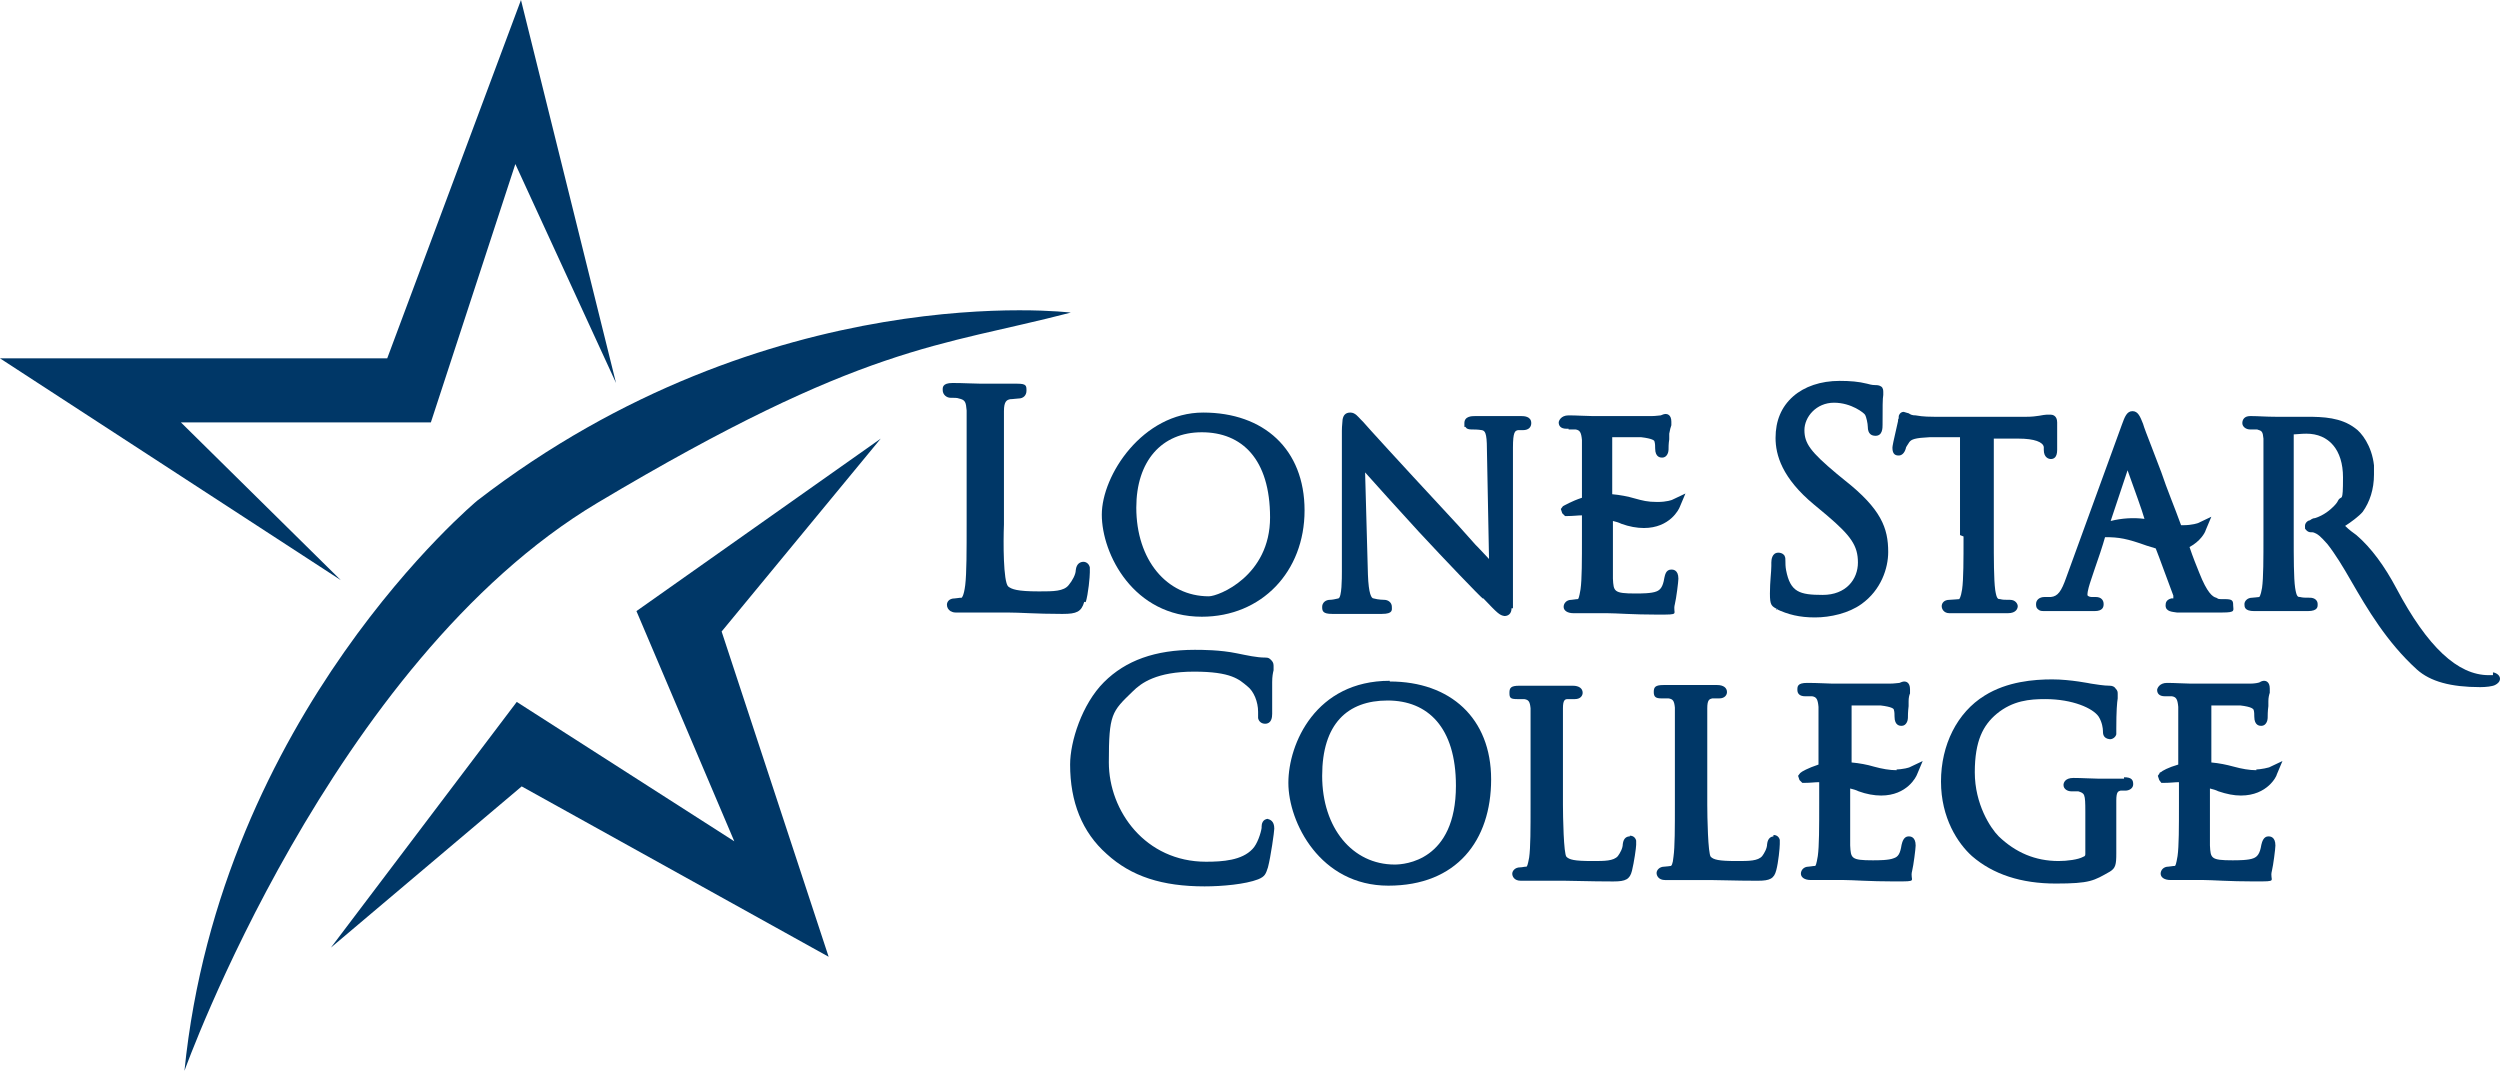 <?xml version="1.0" encoding="UTF-8"?>
<svg xmlns="http://www.w3.org/2000/svg" version="1.1" viewBox="0 0 355.1 152.1">
  <defs>
    <style>
      .cls-1 {
        fill: #003767;
      }
    </style>
  </defs>
  <!-- Generator: Adobe Illustrator 28.7.3, SVG Export Plug-In . SVG Version: 1.2.0 Build 164)  -->
  <g>
    <g id="Layer_1">
      <g id="Layer_1-2" data-name="Layer_1">
        <g>
          <path class="cls-1" d="M180.2,116.3c-.9,0-1,.8-1,1.1v.2c-.1.7-.6,2.3-1.3,3-1.5,1.6-4.2,1.8-6.6,1.8-8.6,0-13.8-7.2-13.8-14.1s.4-7.2,3.4-10.1c1.2-1.2,3.4-2.8,8.7-2.8s6.4,1.1,7.6,2.1c.9.7,1.5,2.2,1.5,3.6s0,.6,0,.9c.1.5.5.8,1,.8h0c.9,0,1-.9,1-1.4v-4.5c0-.8.1-1.3.2-1.7v-.5c0-.3,0-.6-.3-.9s-.4-.4-.9-.4c-1.2,0-2.5-.3-4-.6-2.4-.5-5-.5-6-.5-5.6,0-9.8,1.5-12.9,4.6s-4.8,8.4-4.8,11.7c0,5.3,1.7,9.6,5.2,12.7,3.5,3.2,7.9,4.6,13.9,4.6h0c2.5,0,5.8-.3,7.6-1,1-.4,1.1-.8,1.4-1.7.4-1.5.9-5.1.9-5.5,0-1.1-.6-1.3-1-1.4h.2Z"/>
          <path class="cls-1" d="M197.4,96.7c-10.5,0-14.4,8.9-14.4,14.5s4.5,14.6,14.2,14.6,14.6-6.4,14.6-15.1-5.8-13.9-14.4-13.9h0ZM206.8,111.6c0,10.7-7.3,11.2-8.7,11.2-6,0-10.3-5.2-10.3-12.6s3.6-10.7,9.3-10.7,9.7,3.8,9.7,12.1Z"/>
          <path class="cls-1" d="M252,118.8c-.4,0-.9.2-1,1.1,0,.6-.4,1.3-.7,1.7-.6.7-1.9.7-3.5.7h-.2c-2.5,0-3.2-.2-3.6-.6s-.5-5.7-.5-7.4v-13.7c0-1.2.3-1.3.7-1.4h1c.8,0,1.1-.5,1.1-.9,0-.6-.5-1-1.4-1h-7.6c-1.2,0-1.4.3-1.4,1s.3.9,1.1.9h1c.6.1.8.3.9,1.3v13.7c0,3.4,0,6.1-.2,7.5-.1,1.1-.3,1.3-.4,1.3s-.6.1-.9.1c-.7,0-1.1.5-1.1.9s.3,1,1.2,1h6.4c1.5,0,3.5.1,6.5.1h.3c1.7,0,2.3-.3,2.6-1.5.3-1.1.5-3.2.5-3.7h0v-.6c-.1-.4-.4-.7-.9-.7v.2Z"/>
          <path class="cls-1" d="M231.5,118.8c-.4,0-.9.2-1,1.1,0,.6-.4,1.3-.7,1.7-.6.7-1.9.7-3.5.7h-.2c-2.5,0-3.2-.2-3.6-.6s-.5-5.7-.5-7.4v-13.7c0-1.2.3-1.3.7-1.3h1c.8,0,1.1-.5,1.1-.9,0-.6-.5-1-1.4-1h-7.6c-1.2,0-1.4.3-1.4,1s.1.9,1.1.9h1c.6.1.8.3.9,1.3v13.7c0,3.4,0,6.1-.2,7.5-.2,1.1-.3,1.3-.4,1.3-.3,0-.6.1-.9.1-.7,0-1.1.5-1.1.9s.3,1,1.2,1h6.2c1.5,0,3.6.1,6.7.1h.3c1.7,0,2.3-.3,2.6-1.5.3-1.2.6-3.3.6-3.7h0v-.6c-.1-.4-.4-.7-.9-.7h0Z"/>
          <path class="cls-1" d="M301.8,110.6h-3.8c-.7,0-2.3-.1-3.5-.1s-1.4.7-1.4,1c0,.6.6.9,1.1.9h1c.9.3,1,.3,1,2.9v5.9c0,.3,0,.4-.3.5-.7.4-2.3.6-3.5.6-3.3,0-6.1-1.2-8.5-3.5-1.2-1.2-3.4-4.6-3.4-9.1s1.2-6.7,3.1-8.3c2.3-1.9,4.7-2.1,6.9-2.1,3.9,0,6.8,1.3,7.6,2.5.5.8.6,1.7.6,2h0c0,.4,0,1.1,1,1.2.4,0,.8-.3.9-.7v-.8c0-2.5.1-3.7.2-4.3v-.6c0-.3,0-.5-.3-.8-.1-.2-.4-.4-.8-.4-.9,0-2-.2-2.7-.3,0,0-2.9-.6-5.5-.6s-6.4.3-9.6,2.3c-3.9,2.4-6.2,7-6.2,12.2s2.4,8.8,4.4,10.6c3,2.6,7,3.9,11.9,3.9s5.4-.4,7.7-1.7c.8-.5.9-1,.9-2.6v-7.5c0-1.3.3-1.3.6-1.4h.7c.5,0,1.1-.3,1.1-.9s-.2-1-1.3-1v.2Z"/>
          <path class="cls-1" d="M154.2,85.6c.4-1.3.6-3.7.6-4.3v-.7c-.1-.5-.5-.8-.9-.8s-1,.2-1.1,1.2c0,.6-.5,1.5-1,2.1-.7.9-2.2.9-4.1.9h-.2c-3,0-3.8-.3-4.3-.7-.7-.7-.7-6.3-.6-8.8v-16.1c0-1.4.4-1.6.9-1.7.4,0,.9-.1,1.2-.1.6,0,1.1-.4,1.1-1.1s0-1-1.3-1h-5.1c-.9,0-2.6-.1-4.1-.1s-1.4.7-1.4,1c0,.7.6,1.1,1.1,1.1s1,0,1.2.1c.9.2,1,.5,1.1,1.7v16c0,4,0,7.1-.2,8.8-.2,1.6-.5,1.8-.5,1.8-.4,0-.8.1-1,.1-.8,0-1.1.5-1.1.9s.2.7.5.9c.2.1.4.2.7.2s.1,0,.2,0h7.1c1.9,0,4.2.2,7.7.2h.3c1.9,0,2.6-.3,3-1.7h.2Z"/>
          <path class="cls-1" d="M170.7,87.6c8.5,0,14.6-6.4,14.6-15.1s-5.8-13.9-14.4-13.9-14.4,8.9-14.4,14.5,4.5,14.5,14.2,14.5h0ZM161.4,72.1c0-6.6,3.6-10.7,9.3-10.7s9.7,3.8,9.7,12.1-7.3,11.2-8.7,11.2c-6,0-10.3-5.2-10.3-12.6Z"/>
          <path class="cls-1" d="M214.9,86.3v-22.7c0-2.3.3-2.4.7-2.5h.7c.9,0,1.2-.5,1.2-1,0-1-1.1-1-1.4-1h-6.6c-.4,0-1.5,0-1.5,1s0,.3.2.6c.1.2.4.3.8.3s.9,0,1.5.1c.4.1.7.3.7,2.7l.3,15.6c-.5-.5-1-1.1-1.6-1.7l-.3-.3c-1.5-1.7-3.3-3.7-5-5.5-5.3-5.7-10.5-11.4-11-12l-.3-.3c-.4-.4-.8-1-1.5-1s-1,.4-1.1,1c0,.3-.1.8-.1,1.6v20c0,.9,0,3.7-.5,3.8-.4.1-.9.2-1.2.2-.6,0-1.1.4-1.1,1s.1,1,1.4,1h7.1c1.6,0,1.4-.6,1.4-1,0-.6-.5-1-1.1-1,0,0-.8,0-1.5-.2-.3,0-.7-.6-.8-3.4l-.4-14.5c1.5,1.7,4.5,5,7.6,8.4,3.7,4,8.7,9.2,9.1,9.5h.1c2,2.1,2.3,2.4,3,2.5h0c.5,0,1-.3,1-1.1h.2Z"/>
          <path class="cls-1" d="M252.3,86.5c1.7.8,3.3,1.2,5.5,1.2s4.8-.6,6.6-1.9c2.8-2,3.8-5.1,3.8-7.4,0-3.4-1-6.1-6.2-10.2l-1.1-.9c-3.7-3.1-4.6-4.3-4.6-6.2s1.7-3.9,4.2-3.9,4.3,1.5,4.4,1.7c.2.3.4,1.3.4,1.7h0c0,1.1.6,1.3,1.1,1.3,1,0,1-1.1,1-1.6v-.2c0-2.2,0-3.5.1-4v-.4c0-.2,0-.6-.3-.8-.3-.2-.6-.2-.8-.2s-.5,0-1.2-.2c-1.2-.3-2.4-.4-3.9-.4-2.7,0-5,.8-6.6,2.2-1.7,1.5-2.5,3.5-2.5,5.9s.9,5.7,5.5,9.5l1.8,1.5c3.4,2.9,4.4,4.3,4.4,6.7s-1.7,4.6-5,4.6-4.6-.4-5.2-3.5c-.1-.5-.1-1-.1-1.3s0-.5-.1-.7c0-.1-.3-.5-.9-.5h0c-.9,0-1,1-1,1.4v.5c0,.8-.2,2.2-.2,3.9s.2,1.8,1.2,2.3h-.3Z"/>
          <path class="cls-1" d="M278.9,76.2c0,3.3,0,6.1-.2,7.5-.2,1.3-.4,1.3-.4,1.4-.2,0-1.1.1-1.4.1-.8,0-1.1.5-1.1.9s.3,1,1.1,1h8.3c1.2,0,1.4-.7,1.4-1s-.3-.9-1.1-.9-1,0-1.4-.1c-.3,0-.5,0-.7-1.3-.2-1.5-.2-4.4-.2-7.5v-14h3.5c2.3,0,3.5.5,3.6,1.2v.4c0,1.1.7,1.3,1,1.3h0c.4,0,.9-.2.9-1.3v-3.9c0-1-.7-1.1-.9-1.1h-.6c-.5,0-1.3.3-2.9.3h-13c-.4,0-1.7,0-2.7-.2-.5,0-.7-.1-1-.3-.1,0-.3-.1-.7-.2-.5,0-.7.5-.7.6h0c0,.2,0,.4-.1.5v.2h0c-.7,3-.8,3.6-.8,3.8,0,1,.5,1.1.9,1.1s.8-.3,1-1c0-.2.2-.4.5-.9.3-.4.8-.6,2.9-.7h4.3v13.9l.5.2Z"/>
          <path class="cls-1" d="M222.8,61h1c.6.1.8.4.9,1.5v8.2c-1.5.5-2.5,1.1-2.7,1.2l-.3.4.2.6.4.4h.3c.9,0,1.5-.1,2.1-.1v3c0,3.4,0,6.1-.2,7.5-.2,1.2-.3,1.4-.4,1.4-.3,0-.7.1-.9.1-.7,0-1.1.5-1.1,1s.5.9,1.4.9h4.8c1.3,0,3.6.2,7.1.2s2.1,0,2.5-1.5c.2-.8.5-3.2.5-3.6,0-1.3-.8-1.3-1-1.3-.8,0-.9.8-1,1.2-.2,1.3-.6,1.7-1.1,1.9-.7.3-2.2.3-3,.3-3.1,0-3.1-.3-3.2-2.1v-8.2c.4.1.8.2,1.2.4,1.1.4,2.2.6,3.2.6,3.7,0,5-2.7,5.1-3l.8-1.9-1.9.9s-.7.3-2.1.3-2.1-.2-3.2-.5c-1-.3-2.1-.5-3.2-.6v-8.1h4.1c1.7.2,1.9.5,1.9.6.1.3.1.7.1,1,0,1.3.8,1.3,1,1.3.7,0,.9-.8.9-1.1s0-.9.1-1.5v-.8c.1-.6.2-.9.3-1.2v-.5c0-1-.6-1.1-.8-1.1s-.5.1-.7.2c-.2,0-.7.1-1.3.1h-8.4c-.8,0-2.3-.1-3.4-.1s-1.4.8-1.4,1c0,.5.3.9,1.1.9h.3Z"/>
          <path class="cls-1" d="M269.4,109.4c-1,0-2.1-.2-3.2-.5-1-.3-2.1-.5-3.2-.6v-8.1h4.1c1.7.2,1.9.5,1.9.6.1.3.1.7.1,1,0,1.3.8,1.3,1,1.3.7,0,.9-.8.9-1.1s0-.9.1-1.7v-.7c0-.5.1-.9.2-1.1v-.6c0-1-.6-1.1-.8-1.1s-.5.1-.7.2c-.2,0-.7.1-1.3.1h-8.3c-.3,0-2.1-.1-3.5-.1s-1.4.5-1.4,1,.3.9,1.1.9h1c.6.1.8.4.9,1.5v8.2c-1.5.5-2.4,1-2.6,1.2l-.3.4.2.6.4.4h.3c.9,0,1.5-.1,2.1-.1v3c0,3.4,0,6.1-.2,7.5-.2,1.2-.3,1.4-.4,1.4-.3,0-.7.1-.9.1-.7,0-1.1.5-1.1,1s.5.9,1.4.9h4.7c1.3,0,3.6.2,7.2.2s2.1,0,2.5-1.5c.2-.8.5-3.2.5-3.6,0-1.3-.8-1.3-1-1.3-.7,0-.9.8-1,1.2-.2,1.3-.5,1.7-1.1,1.9-.7.3-2.2.3-3,.3-3.1,0-3.1-.3-3.2-2.1v-8.1c.4.1.8.2,1.2.4,1.1.4,2.2.6,3.2.6,3.7,0,5-2.7,5.1-3l.8-1.9-1.9.9s-.8.3-2.1.3h.3Z"/>
          <path class="cls-1" d="M320.5,109.4c-1,0-2.1-.2-3.2-.5s-2.1-.5-3.2-.6v-8.1h4.1c1.7.2,1.8.5,1.9.6.1.3.1.7.1,1,0,1.3.8,1.3,1,1.3.7,0,.9-.8.9-1.1s0-1,.1-1.7v-.7c0-.5.1-.9.2-1.2v-.6c0-1-.6-1.1-.8-1.1s-.5.1-.6.2h0c-.2.1-.8.2-1.3.2h-8.6c-.7,0-2.2-.1-3.3-.1s-1.4.8-1.4,1c0,.5.3.9,1.1.9h1c.6.1.8.4.9,1.5v8.2c-1.4.4-2.3.9-2.5,1.1h-.1c0,.1-.3.5-.3.5l.2.6.3.4h.4c.9,0,1.5-.1,2.1-.1v3c0,3.4,0,6.1-.2,7.5-.2,1.2-.3,1.4-.4,1.4-.3,0-.7.1-.9.1-.7,0-1.1.5-1.1,1s.5.9,1.4.9h4.7c1.2,0,3.6.2,7.2.2s2.1,0,2.5-1.5c.2-.8.5-3.2.5-3.6,0-1.3-.8-1.3-1-1.3-.7,0-.9.8-1,1.2-.2,1.3-.6,1.7-1.1,1.9-.7.3-2.2.3-3,.3-3.1,0-3.1-.3-3.2-2.1v-8.1c.4.1.8.2,1.2.4,1.2.4,2.2.6,3.2.6,3.8,0,5.1-2.8,5.1-3l.8-1.9-1.9.9c-.1,0-.9.3-2.1.3h.3Z"/>
          <path class="cls-1" d="M308.8,85h-.4c-.7.2-.8.6-.8,1,0,.9,1,.9,1.6,1h6.5c1.9,0,1.5-.3,1.5-1s-.1-.9-1.2-.9-.8,0-1.2-.2c-.5-.1-1.3-.7-2.4-3.5-.4-1-.9-2.2-1.4-3.7,1.5-.8,2.2-2,2.3-2.4l.8-1.9-1.9.9s-.8.3-2.1.3-.2,0-.3,0c-.9-2.5-2-5.1-2.8-7.5l-1.3-3.4c-.7-1.8-1.2-3.1-1.3-3.5-.4-1-.7-1.8-1.5-1.8s-1.1.8-1.5,1.9l-7.9,21.7c-.7,2-1.2,2.7-2.2,2.8h-.9c-.7,0-1.2.4-1.2,1s.2.7.5.9c.2.1.5.1.7.1h7.1c1.2,0,1.3-.6,1.3-1,0-.6-.4-1-1.1-1h-.6c-.2,0-.6-.1-.6-.3,0-.6.3-1.5.5-2.1l.5-1.5c.5-1.4,1.2-3.5,1.5-4.6,2,0,3.1.2,5.9,1.2.4.1.9.3,1.3.4.6,1.5,1.4,3.8,2.5,6.7v.4ZM304.6,73.7c-1.6-.2-3.2-.1-4.8.3l2.4-7.2c1.1,3.1,2,5.5,2.4,6.9h0Z"/>
          <path class="cls-1" d="M354,95.9h-.5c-4.4,0-8.7-4-13.1-12.3-1.7-3.2-3.6-5.8-5.7-7.6-.3-.2-1.1-.8-1.6-1.3.8-.5,2-1.4,2.5-2,1-1.4,1.6-3.2,1.6-5.3s0-.8,0-1.3c-.3-2.8-1.8-4.7-2.7-5.3-2-1.5-4.5-1.6-6.8-1.6h-4.4c-1.4,0-2.6-.1-3.5-.1h-.2c-.8,0-1.1.5-1.1,1s.5.9,1.1.9h1c.7.2.8.3.9,1.3v13.7c0,3.4,0,6.1-.2,7.5-.2,1.2-.4,1.3-.4,1.3-.2,0-.7.1-1,.1-.7,0-1.1.5-1.1.9s0,1,1.4,1h7.6c1.5,0,1.4-.7,1.4-1,0-.5-.4-.9-1.1-.9s-1,0-1.4-.1c-.3,0-.5,0-.7-1.3-.2-1.4-.2-4.2-.2-7.5v-14.3c.4,0,1-.1,1.8-.1,3.2,0,5.2,2.3,5.2,6.2s-.2,2.4-.7,3.3c0,0-.1.3-.6.8s-1.4,1.3-2.7,1.7c-.1,0-.3,0-.7.3-.2,0-.7.3-.7.8s0,.4.1.5c.2.3.5.4.7.4h.2c.2,0,.4.1.6.2.6.3,1.4,1.3,1.6,1.5,1.1,1.4,2.2,3.2,3.4,5.3,2.2,3.8,5,8.6,9.3,12.5,1.9,1.7,4.8,2.5,9,2.5h0c.8,0,1.7-.1,2.1-.3.4-.2.7-.5.7-.9s-.4-.8-1-.9v.4Z"/>
        </g>
        <g>
          <polygon class="cls-1" points="61.2 60 73.2 23.3 87.5 54.4 74 0 55 50.9 0 50.9 48.4 82.4 25.7 60 61.2 60"/>
          <path class="cls-1" d="M152.1,44.4s-42.8-5.3-84.3,26.7c0,0-36.5,30.3-41.6,81,0,0,20.8-58.1,58.7-80.7,37.9-22.6,48.4-22.1,67.2-27Z"/>
          <polygon class="cls-1" points="47 134.6 73.4 99.7 104.3 119.5 90.4 86.8 125.1 62.3 102.5 89.7 117.7 135.9 74.1 111.7 47 134.6"/>
        </g>
      </g>
    </g>
  </g>
</svg>